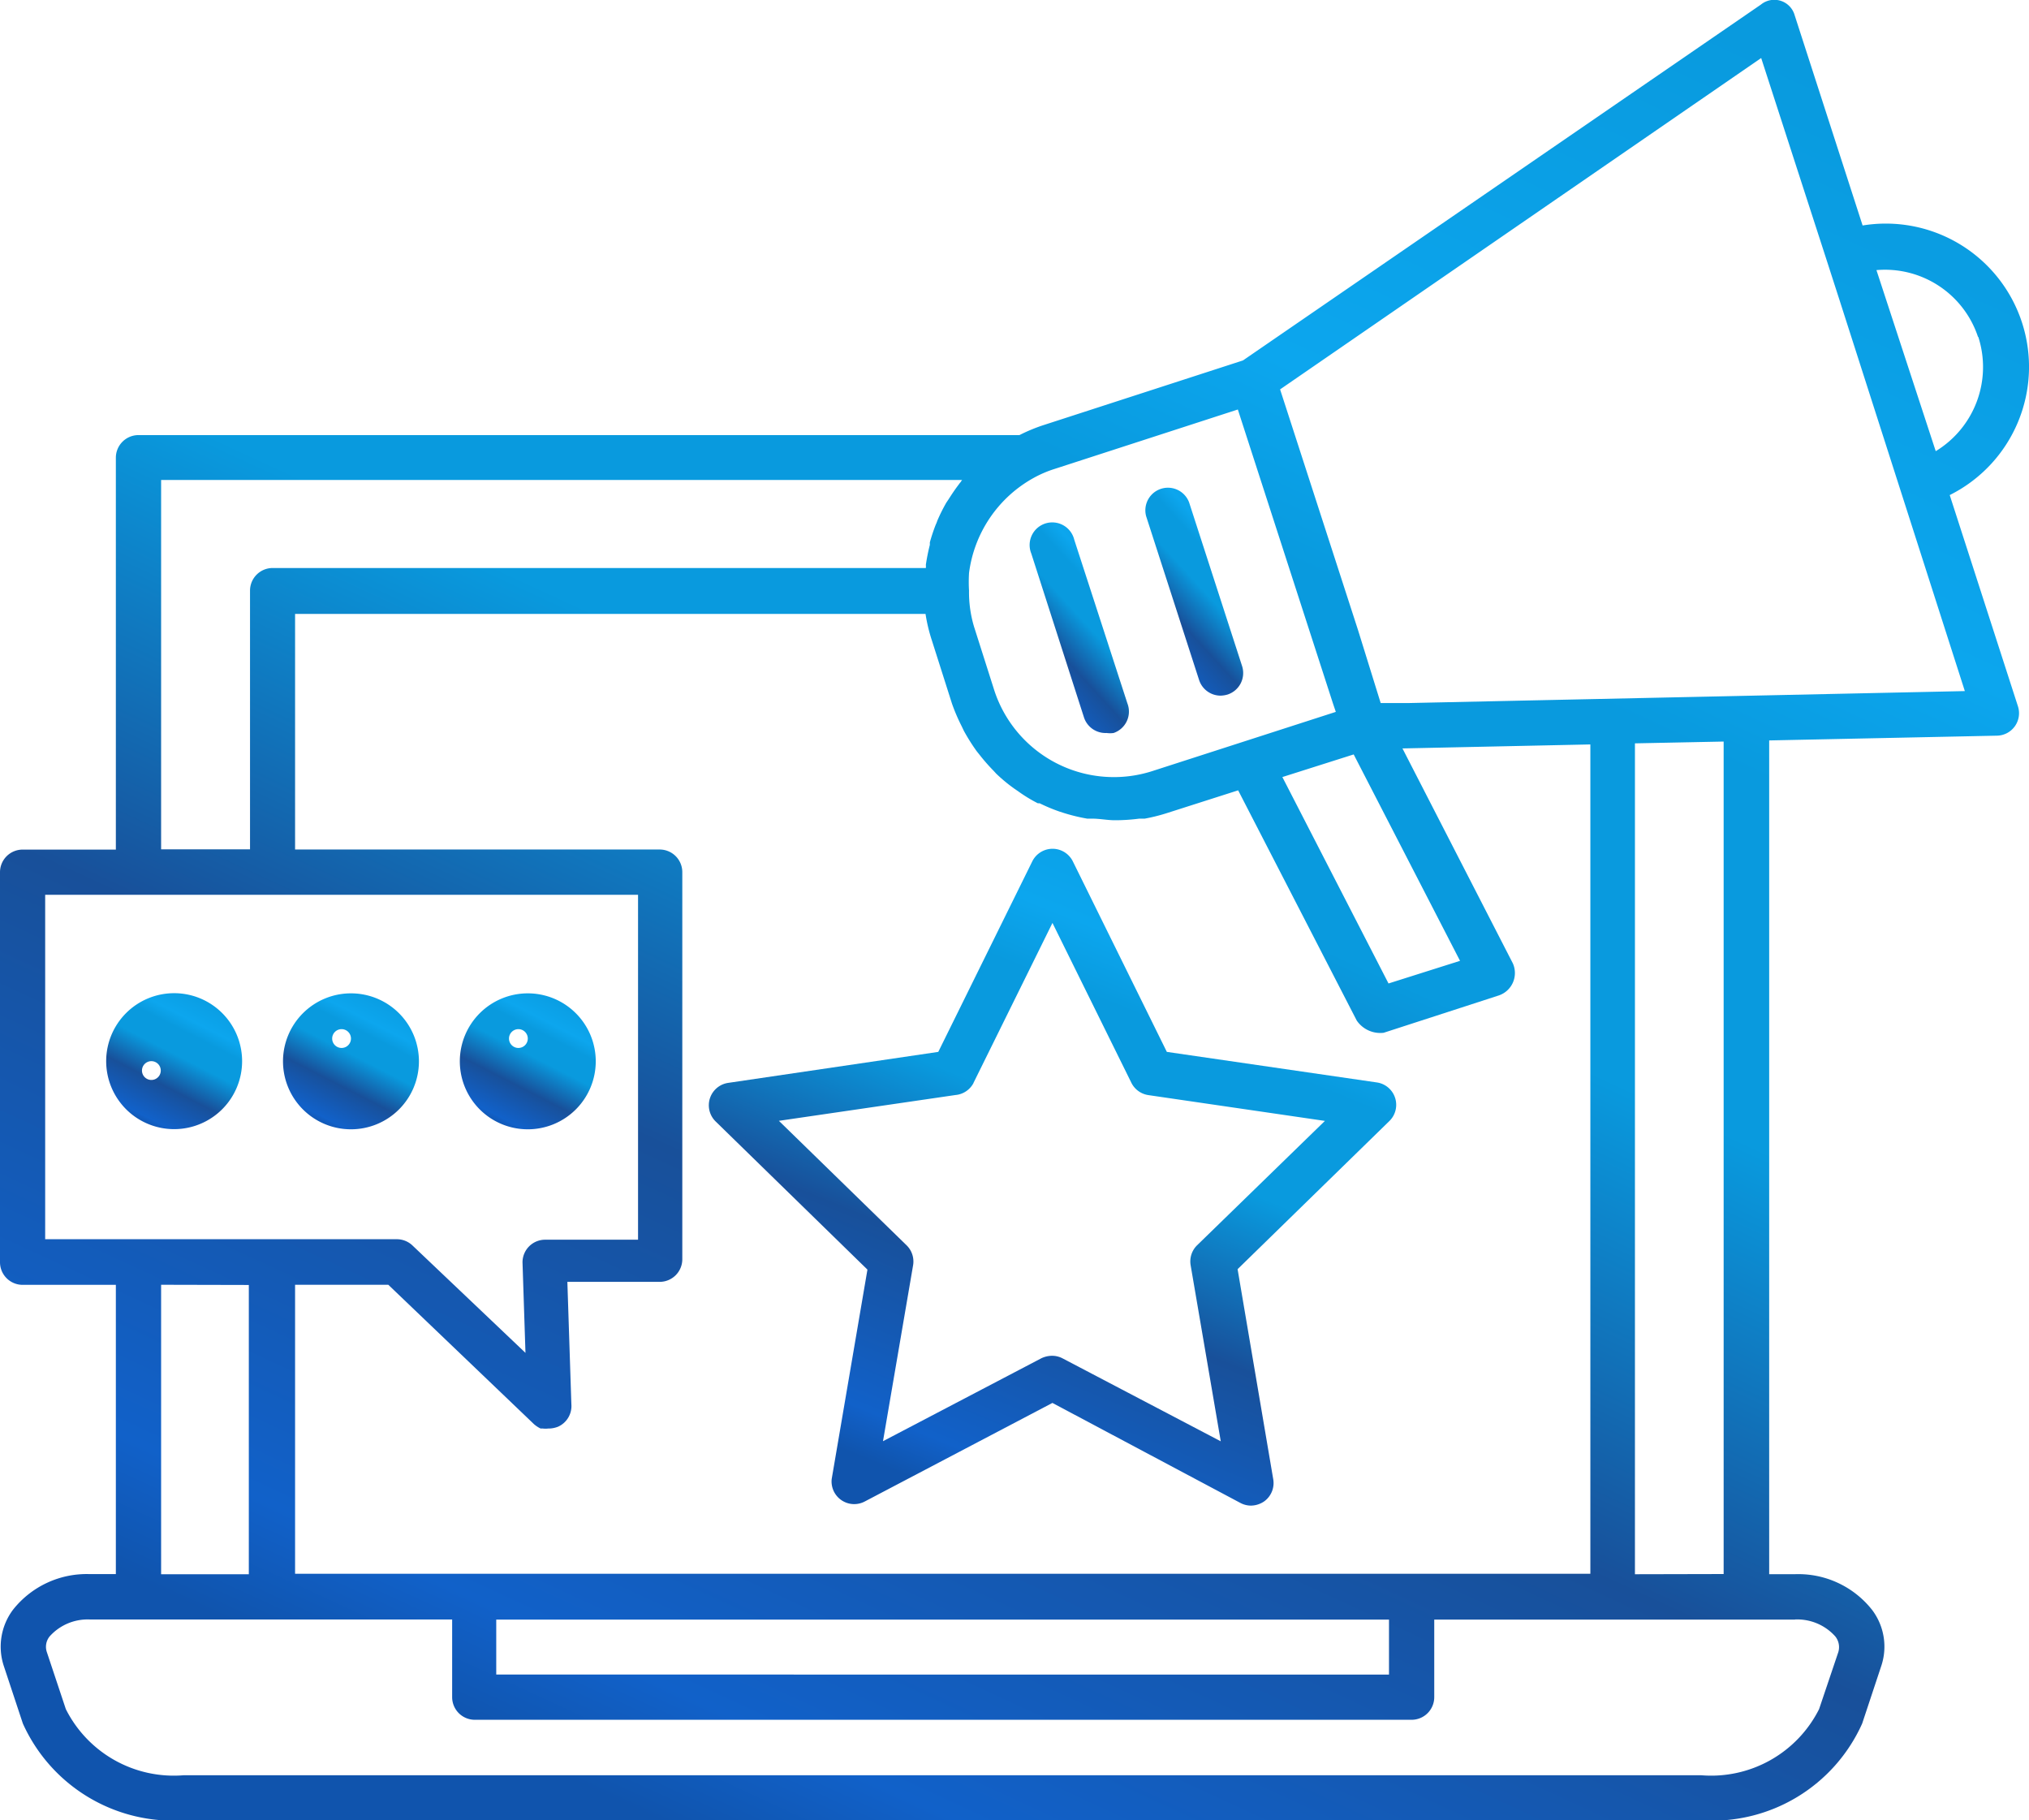 <svg xmlns="http://www.w3.org/2000/svg" xmlns:xlink="http://www.w3.org/1999/xlink" width="50.753" height="45.523" viewBox="0 0 50.753 45.523">
  <defs>
    <linearGradient id="linear-gradient" x1="0.178" y1="0.922" x2="0.684" y2="-0.063" gradientUnits="objectBoundingBox">
      <stop offset="0" stop-color="#1054ad"/>
      <stop offset="0.06" stop-color="#1161c9"/>
      <stop offset="0.296" stop-color="#18509a"/>
      <stop offset="0.516" stop-color="#099ade"/>
      <stop offset="0.678" stop-color="#099ade"/>
      <stop offset="0.765" stop-color="#0ca6ee"/>
      <stop offset="1" stop-color="#099ade"/>
    </linearGradient>
  </defs>
  <g id="Social_Media_Marketing_Services" data-name="Social Media Marketing Services" transform="translate(-4102.18 -3264)">
    <path id="Path_1201" data-name="Path 1201" d="M52.043,37.754a.566.566,0,0,0,.566.391.634.634,0,0,0,.175,0,.566.566,0,0,0,.345-.742L51.8,33.311a.566.566,0,1,0-1.075.345Z" transform="translate(4077.251 3244.186)" fill="url(#linear-gradient)"/>
    <path id="Path_1202" data-name="Path 1202" d="M57.134,36.139a.566.566,0,0,0,.538.391.668.668,0,0,0,.175-.028.566.566,0,0,0,.362-.713L56.885,31.7a.565.565,0,0,0-1.075.345Z" transform="translate(4075.04 3244.867)" fill="url(#linear-gradient)"/>
    <path id="Path_1203" data-name="Path 1203" d="M13.276,55.378a1.7,1.7,0,1,0-1.7,1.7A1.7,1.7,0,0,0,13.276,55.378Zm-2.264,0a.235.235,0,1,1-.011,0Z" transform="translate(4094.96 3235.16)" fill="url(#linear-gradient)"/>
    <path id="Path_1204" data-name="Path 1204" d="M19.388,57.086a1.7,1.7,0,1,0-1.7-1.7,1.7,1.7,0,0,0,1.7,1.7Zm0-2.264a.235.235,0,1,1,0-.011Z" transform="translate(4091.571 3235.156)" fill="url(#linear-gradient)"/>
    <path id="Path_1205" data-name="Path 1205" d="M27.2,57.086a1.7,1.7,0,1,0-1.7-1.7,1.7,1.7,0,0,0,1.7,1.7Zm0-2.264a.235.235,0,1,1,0-.011Z" transform="translate(4088.182 3235.156)" fill="url(#linear-gradient)"/>
    <path id="Path_1206" data-name="Path 1206" d="M53.95,22.178a3.583,3.583,0,0,0-2.179-6.742l-1.7-5.259a.529.529,0,0,0-.843-.266l-12.957,8.9L31.246,20.44a4.319,4.319,0,0,0-.566.238H8.644a.566.566,0,0,0-.566.566v9.8H5.746a.566.566,0,0,0-.566.566v9.753a.566.566,0,0,0,.566.566H8.078v7.234H7.433a2.349,2.349,0,0,0-1.93.894,1.54,1.54,0,0,0-.226,1.409L5.752,52.9A4.122,4.122,0,0,0,9.776,55.32H47.735A4.111,4.111,0,0,0,51.76,52.9l.475-1.432a1.523,1.523,0,0,0-.226-1.409,2.349,2.349,0,0,0-1.93-.894h-.645V28.314l5.694-.119a.562.562,0,0,0,.526-.742Zm.713-3.962A2.462,2.462,0,0,1,53.6,21.08l-1.483-4.528a2.451,2.451,0,0,1,2.542,1.675ZM29.418,24.136a3.181,3.181,0,0,1,1.63-2.394,2.864,2.864,0,0,1,.521-.221l4.574-1.483L38.526,27.4l.068.2-4.579,1.477a3.147,3.147,0,0,1-3.962-2.009l-.509-1.6a3,3,0,0,1-.125-.9,3.685,3.685,0,0,1,0-.436Zm9.623,4.528,2.66,5.162-1.789.566-2.655-5.162Zm-9.425-.074.068.085a4.692,4.692,0,0,0,.351.4l.062.068a4,4,0,0,0,.442.368l.108.074a3.69,3.69,0,0,0,.492.3h.045a4.3,4.3,0,0,0,.5.209l.125.04a4.573,4.573,0,0,0,.566.136H32.5c.175,0,.351.034.532.04h.079a4.851,4.851,0,0,0,.566-.04h.136a4.444,4.444,0,0,0,.566-.142l1.772-.566,2.966,5.757a.713.713,0,0,0,.674.306l2.881-.934a.592.592,0,0,0,.351-.8l-2.762-5.377,4.7-.1v20.74h-32.4V41.927h2.332l3.645,3.487a.747.747,0,0,0,.164.108h.057a.566.566,0,0,0,.136,0h.034a.662.662,0,0,0,.209-.045.566.566,0,0,0,.334-.566l-.1-3.057h2.309a.566.566,0,0,0,.566-.566V31.608a.566.566,0,0,0-.566-.566H12.561V25.15h15.77a4.115,4.115,0,0,0,.153.645l.509,1.6a4.687,4.687,0,0,0,.243.566l.057.119A4.918,4.918,0,0,0,29.616,28.591ZM39.924,50.3v1.375H17.593V50.3ZM9.21,21.8H29.248a.1.1,0,0,0-.028.04.968.968,0,0,0-.062.079c-.091.119-.17.238-.249.362l-.057.085a4.223,4.223,0,0,0-.226.453.759.759,0,0,1-.04.1,4.484,4.484,0,0,0-.147.442v.062a4.958,4.958,0,0,0-.1.5.385.385,0,0,1,0,.079H12a.566.566,0,0,0-.566.566v6.47H9.21Zm-2.9,19V32.174h14.83V40.8H18.816a.566.566,0,0,0-.566.566l.074,2.264-2.83-2.689a.566.566,0,0,0-.391-.153H6.312Zm5.094,1.132v7.234H9.21V41.927Zm38.672,8.366a1.274,1.274,0,0,1,1.013.425.43.43,0,0,1,.074.391l-.481,1.426a3.022,3.022,0,0,1-2.949,1.653H9.776a3.022,3.022,0,0,1-2.949-1.653l-.475-1.426a.413.413,0,0,1,.068-.391,1.274,1.274,0,0,1,1.013-.425H16.49v1.942a.566.566,0,0,0,.566.566H40.49a.566.566,0,0,0,.566-.566V50.3h9.023Zm-4-1.132V28.387l2.219-.045V49.161Zm-5.66-21.787h-.7l-.566-1.823L37.2,19.535l12.034-8.287,1.63,5.032h0l.334,1.036,3.13,9.764Z" transform="translate(4097 3254.203)" fill="url(#linear-gradient)"/>
    <path id="Path_1207" data-name="Path 1207" d="M36.988,53.151a.566.566,0,0,0-.317.962l3.8,3.708-.894,5.236a.566.566,0,0,0,.821.566l4.7-2.468,4.7,2.5a.566.566,0,0,0,.266.068.6.6,0,0,0,.334-.108.566.566,0,0,0,.221-.566L49.73,57.81l3.8-3.708a.566.566,0,0,0-.317-.962l-5.253-.764-2.349-4.76a.566.566,0,0,0-1.019,0l-2.349,4.76Zm6.136,0,1.975-4,1.975,4a.566.566,0,0,0,.425.306l4.415.645-3.2,3.113a.566.566,0,0,0-.158.5l.753,4.4-3.962-2.077a.566.566,0,0,0-.26-.062.634.634,0,0,0-.266.062L40.86,62.112l.753-4.4a.566.566,0,0,0-.164-.5L38.256,54.1l4.415-.645a.566.566,0,0,0,.453-.3Z" transform="translate(4083.407 3237.93)" fill="url(#linear-gradient)"/>
  </g>
</svg>
